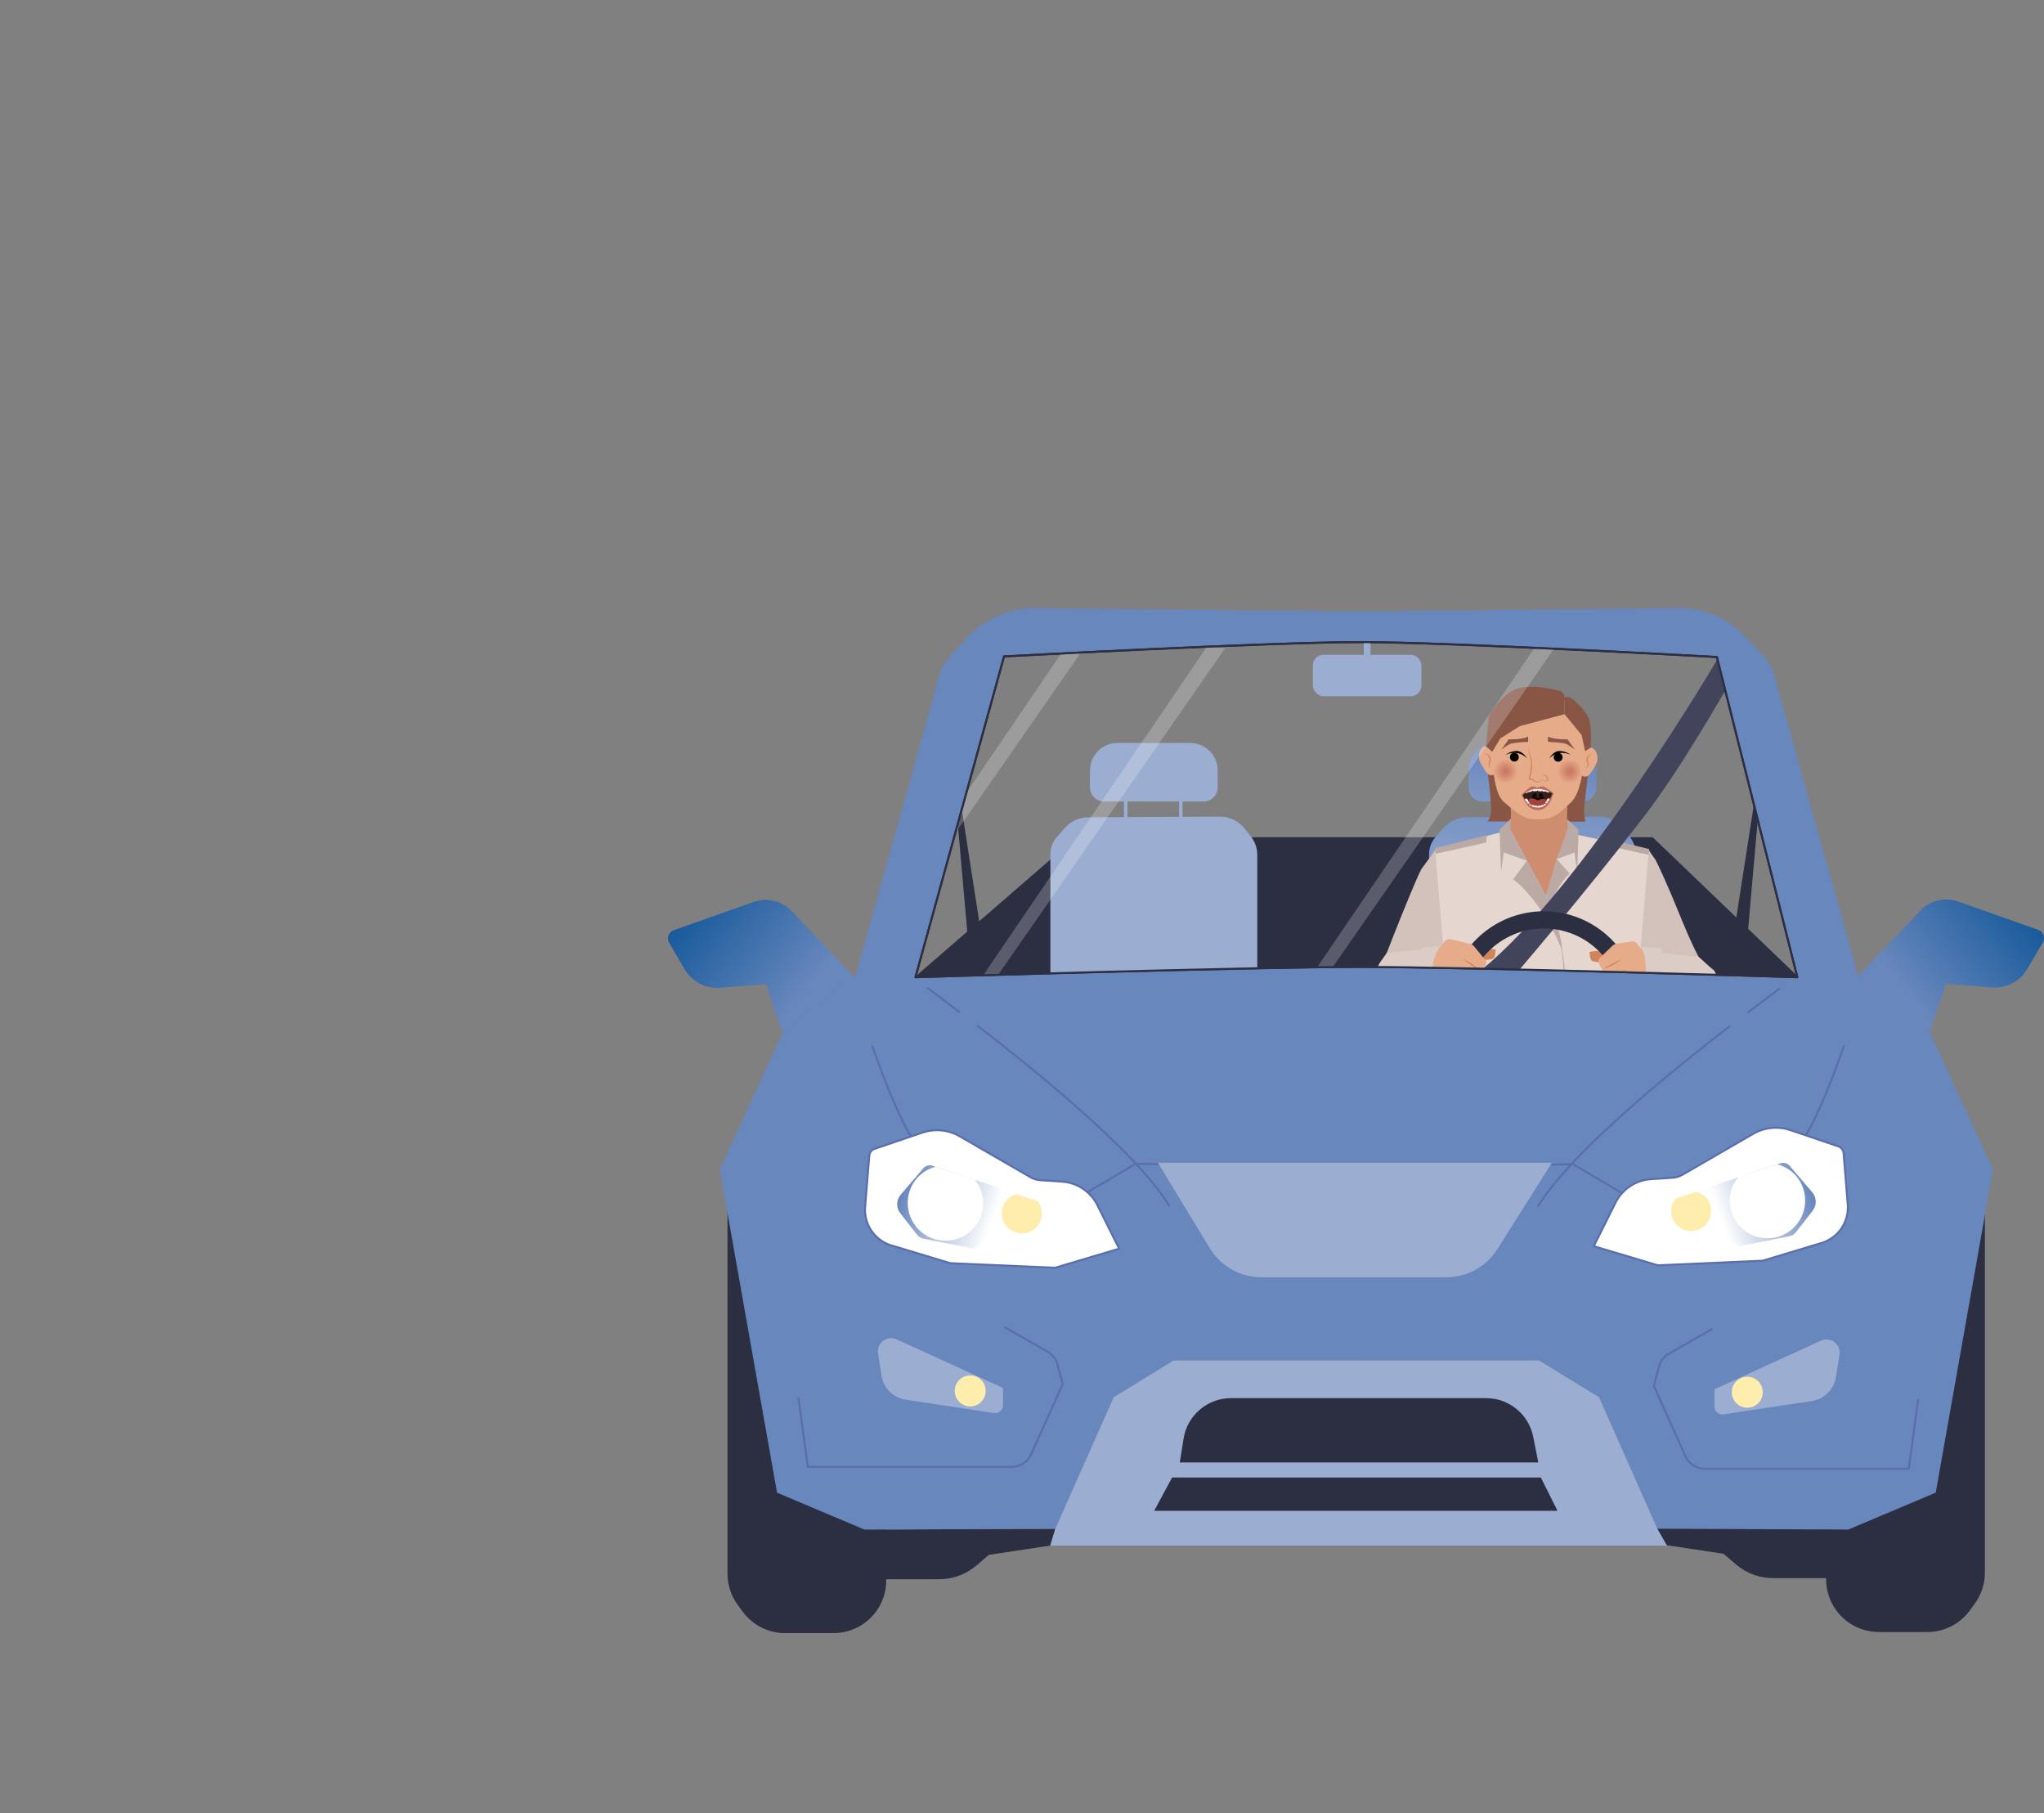 <?xml version="1.0" encoding="UTF-8"?>
<svg id="b" data-name="Ebene 2" xmlns="http://www.w3.org/2000/svg" xmlns:xlink="http://www.w3.org/1999/xlink" viewBox="0 0 1032.15 915.32">
  <rect x="0" y="0" width="1032.15" height="915.32" fill="#808080" stroke="none"/>
  <defs>
    <linearGradient id="d" data-name="Unbenannter Verlauf 26" x1="332.98" y1="443.19" x2="405.78" y2="502.03" gradientUnits="userSpaceOnUse">
      <stop offset="0" stop-color="#004d91"/>
      <stop offset="1" stop-color="#6887bd"/>
    </linearGradient>
    <linearGradient id="e" data-name="Unbenannter Verlauf 35" x1="455.84" y1="601.54" x2="530.81" y2="628.42" gradientUnits="userSpaceOnUse">
      <stop offset="0" stop-color="#6887bd"/>
      <stop offset=".6" stop-color="#fff"/>
    </linearGradient>
    <linearGradient id="f" data-name="Unbenannter Verlauf 26" x1="-6172.92" y1="443.01" x2="-6100.12" y2="501.85" gradientTransform="translate(-5136.45) rotate(-180) scale(1 -1)" xlink:href="#d"/>
    <linearGradient id="g" data-name="Unbenannter Verlauf 35" x1="-6309.16" y1="600.31" x2="-6234.18" y2="627.19" gradientTransform="translate(-5395.07) rotate(-180) scale(1 -1)" xlink:href="#e"/>
    <clipPath id="h">
      <path d="M507.01,331.4l-44.74,161.96s168.74-5.21,225.01-5.2c55.09.01,220.3,5.2,220.3,5.2l-40.63-161.66s-134.64-7.49-179.57-7.53c-45.13-.04-180.37,7.23-180.37,7.23Z" style="fill: none;"/>
    </clipPath>
    <linearGradient id="i" data-name="Unbenannter Verlauf 37" x1="779.24" y1="377.48" x2="773.07" y2="481.75" gradientUnits="userSpaceOnUse">
      <stop offset="0" stop-color="#6887bd"/>
      <stop offset="1" stop-color="#9badd1"/>
    </linearGradient>
    <linearGradient id="j" data-name="Unbenannter Verlauf 37" x1="775.56" y1="379.78" x2="767.39" y2="443.76" xlink:href="#i"/>
    <radialGradient id="k" data-name="Unbenannter Verlauf 11" cx="792.64" cy="389.48" fx="792.64" fy="389.48" r="6.11" gradientUnits="userSpaceOnUse">
      <stop offset="0" stop-color="#bb5e50" stop-opacity=".84"/>
      <stop offset="1" stop-color="#e6ab89"/>
    </radialGradient>
    <radialGradient id="l" data-name="Unbenannter Verlauf 11" cx="760.25" cy="389.38" fx="760.25" fy="389.38" r="6.11" xlink:href="#k"/>
  </defs>
  <g id="c" data-name="S4 Auto">
    <g>
      <g>
        <path d="M948.72,823.95h24.49c8.46,0,16.41-4.02,21.43-10.84l2.49-3.39c3.36-4.57,5.17-10.09,5.17-15.76v-204.04s-80.17,81.69-80.17,81.69v125.73c0,5.68,1.82,11.2,5.18,15.77h0c5.01,6.8,12.96,10.82,21.41,10.82Z" style="fill: #2c2e42;"/>
        <path d="M895.35,796.75h37.8s0-25.06,0-25.06l-96.4-.42,2.55,8.49,31,4.67,6.37,5.43c5.21,4.44,11.83,6.88,18.68,6.88Z" style="fill: #2c2e42;"/>
        <path d="M420.94,824.49h-24.49c-8.46,0-16.41-4.02-21.43-10.84l-2.49-3.39c-3.36-4.57-5.17-10.09-5.17-15.76v-204.04l80.17,81.69v125.73c0,5.68-1.82,11.2-5.18,15.77h0c-5.01,6.8-12.96,10.82-21.41,10.82Z" style="fill: #2c2e42;"/>
        <path d="M474.31,797.29h-37.8v-25.06l96.4-.42-2.55,8.49-31,4.67-6.37,5.43c-5.21,4.44-11.83,6.88-18.68,6.88Z" style="fill: #2c2e42;"/>
        <path d="M430.9,492.73l-31.16-32.8c-4.91-5.17-12.4-6.96-19.12-4.59l-40.4,14.29c-2.59.92-3.71,3.97-2.32,6.34l7.84,13.39c3.67,6.28,10.61,9.9,17.87,9.33l23.25-1.82,8.26,24.78,35.79-28.91Z" style="fill: url(#d);"/>
        <path d="M974.7,521.62l-35.79-28.91h-.65l-42.28-151.64c-1.05-3.75-2.98-7.19-5.64-10.04l-8.57-9.18c-8.88-9.51-21.31-14.91-34.32-14.91,0,0-119.75,1.62-159.86,1.67-36.06.05-166.31-1.67-164.75-1.67-13.01,0-25.44,5.4-34.32,14.91l-8.57,9.18c-2.66,2.84-4.59,6.29-5.64,10.04l-42.28,151.66h-1.11l-35.79,28.91-31.66,68.83,28.91,163.13,44.15,18.63,96.4-.42,29.47-66.39,30.29-18.58h92.24v-.69h0v.67h92.24l30.29,18.58,29.47,66.39,96.4.42,44.15-18.63,28.91-163.13-31.66-68.83ZM687.27,488.17c-56.27-.01-225.01,5.2-225.01,5.2l44.74-161.96s135.24-7.27,180.37-7.23c44.93.04,179.57,7.53,179.57,7.53l40.63,161.66s-165.21-5.19-220.3-5.2Z" style="fill: #6887bd;"/>
        <path d="M507.01,331.4l-44.74,161.96s168.74-5.21,225.01-5.2c55.09.01,220.3,5.2,220.3,5.2l-40.63-161.66s-134.64-7.49-179.57-7.53c-45.13-.04-180.37,7.23-180.37,7.23Z" style="fill: none; stroke: #2c2e42; stroke-linecap: round; stroke-linejoin: round;"/>
        <polyline points="589.69 587.74 573.4 587.59 548.78 602.13" style="fill: none; stroke: #5a6ead; stroke-linecap: round; stroke-linejoin: round;"/>
        <g>
          <path d="M441.64,580l24.09-8.18c6.3-2.14,13.22-1.45,18.97,1.89l35.57,20.58c1.56.9,3.31,1.43,5.11,1.55l10.87.71c7.66.5,14.47,5.03,17.9,11.89l10.98,21.96-32.35,9.64-52.96-2.32-30.73-9.27c-7.9-2.92-12.9-10.74-12.22-19.14l2.09-25.87c.13-1.58,1.18-2.94,2.69-3.45Z" style="fill: #fff; stroke: #5a6ead; stroke-linecap: round; stroke-linejoin: round;"/>
          <path d="M532.69,609l-61.83-20.47c-1.67-.55-3.52-.04-4.66,1.3l-11.4,13.35c-2.27,2.66-2.36,6.55-.21,9.31l8.48,10.86c.81,1.03,1.96,1.74,3.24,2l25.27,5.05,41.11-21.39Z" style="fill: url(#e);"/>
          <path d="M496.47,607.35c0,10.52-8.52,19.04-19.04,19.04s-19.04-8.52-19.04-19.04c0-8.88,5.87-16.18,14.09-18.29,0,0,7.22,2.36,8.89,2.9,8.6,2.77,10.79,3.54,10.79,3.54,2.72,3.29,4.31,7.25,4.31,11.85Z" style="fill: #fff;"/>
          <path d="M526.13,612.6c0,5.59-4.53,10.13-10.13,10.13s-10.13-4.53-10.13-10.13c0-4.72,3.12-8.61,7.49-9.73,0,0,3.76,1.35,4.65,1.64,4.58,1.47,5.82,1.78,5.82,1.78,1.44,1.75,2.29,3.86,2.29,6.3Z" style="fill: #ffedae;"/>
        </g>
        <path d="M865.74,701.4v8.73c0,2.42,2.16,4.28,4.55,3.92l44.64-6.74c6.28-.95,11.22-5.86,12.19-12.14l1.74-11.19c.79-5.07-4.18-9.11-8.99-7.3l-54.15,24.73Z" style="fill: #9badd1;"/>
        <circle cx="882.32" cy="702.88" r="7.82" style="fill: #ffedae;"/>
        <polygon points="530.35 780.3 841.77 780.3 836.9 771.79 807.43 705.4 777.14 686.82 592.66 686.84 562.38 705.42 532.9 771.81 530.35 780.3" style="fill: #9badd1;"/>
        <path d="M776.78,738.33h-181.03l1.92-12.04c1.87-11.77,12.03-20.43,23.95-20.43h128.81c11.57,0,21.52,8.17,23.78,19.51l2.58,12.97Z" style="fill: #2c2e42;"/>
        <polygon points="591.87 745.94 778.07 745.94 786.48 762.75 582.82 762.75 591.87 745.94" style="fill: #2c2e42;"/>
        <path d="M938.55,492.55l31.16-32.8c4.91-5.17,12.4-6.96,19.12-4.59l40.4,14.29c2.59.92,3.71,3.97,2.32,6.34l-7.84,13.39c-3.67,6.28-10.61,9.9-17.87,9.33l-23.25-1.82-8.26,24.78-35.79-28.91Z" style="fill: url(#f);"/>
        <polyline points="778.11 587.96 794.4 587.81 819.02 602.35" style="fill: none; stroke: #5a6ead; stroke-linecap: round; stroke-linejoin: round;"/>
        <path d="M931.11,528.07s-10.23,30.06-19.16,45.09" style="fill: none; stroke: #5a6ead; stroke-linecap: round; stroke-linejoin: round;"/>
        <g>
          <path d="M928.28,578.76l-24.09-8.18c-6.3-2.14-13.22-1.45-18.97,1.89l-35.57,20.58c-1.56.9-3.31,1.43-5.11,1.55l-10.87.71c-7.66.5-14.47,5.03-17.9,11.89l-10.98,21.96,32.35,9.64,52.96-2.32,30.73-9.27c7.9-2.92,12.9-10.74,12.22-19.14l-2.09-25.87c-.13-1.58-1.18-2.94-2.69-3.45Z" style="fill: #fff; stroke: #5a6ead; stroke-linecap: round; stroke-linejoin: round;"/>
          <path d="M837.24,607.76l61.83-20.47c1.67-.55,3.52-.04,4.66,1.3l11.4,13.35c2.27,2.66,2.36,6.55.21,9.31l-8.48,10.86c-.81,1.03-1.96,1.74-3.24,2l-25.27,5.05-41.11-21.39Z" style="fill: url(#g);"/>
          <path d="M873.46,606.12c0,10.52,8.52,19.04,19.04,19.04s19.04-8.52,19.04-19.04c0-8.88-5.87-16.18-14.09-18.29,0,0-7.22,2.36-8.89,2.9-8.6,2.77-10.79,3.54-10.79,3.54-2.72,3.29-4.31,7.25-4.31,11.85Z" style="fill: #fff;"/>
          <path d="M843.79,611.37c0,5.59,4.53,10.13,10.13,10.13s10.13-4.53,10.13-10.13c0-4.72-3.12-8.61-7.49-9.73,0,0-3.76,1.35-4.65,1.64-4.58,1.47-5.82,1.78-5.82,1.78-1.44,1.75-2.29,3.86-2.29,6.3Z" style="fill: #ffedae;"/>
        </g>
        <path d="M506.51,700.73v8.73c0,2.42-2.16,4.28-4.55,3.92l-44.64-6.74c-6.28-.95-11.22-5.86-12.19-12.14l-1.74-11.19c-.79-5.07,4.18-9.11,8.99-7.3l54.15,24.73Z" style="fill: #9badd1;"/>
        <circle cx="489.93" cy="702.21" r="7.82" style="fill: #ffedae;"/>
        <path d="M730.35,644.85h-93.37c-10.65,0-20.54-5.56-26.07-14.67l-26.2-43.15h198.93l-27.51,43.6c-5.59,8.85-15.32,14.22-25.79,14.22Z" style="fill: #9badd1;"/>
        <g>
          <path d="M873.38,518.18c-22.6,17.31-79.46,62.41-96.62,90.66" style="fill: none; stroke: #5a6ead; stroke-linecap: round; stroke-linejoin: round;"/>
          <line x1="898.63" y1="499.04" x2="882.76" y2="511.1" style="fill: none; stroke: #5a6ead; stroke-linecap: round; stroke-linejoin: round;"/>
        </g>
        <g>
          <path d="M493.69,517.95c22.6,17.31,79.46,62.41,96.62,90.66" style="fill: none; stroke: #5a6ead; stroke-linecap: round; stroke-linejoin: round;"/>
          <line x1="468.45" y1="498.81" x2="484.32" y2="510.87" style="fill: none; stroke: #5a6ead; stroke-linecap: round; stroke-linejoin: round;"/>
        </g>
        <path d="M864.29,671.06l-21.79,12.51c-2.29,1.32-3.97,3.49-4.65,6.05l-2.69,10.1,15.93,35.45c1.74,3.87,5.59,6.36,9.83,6.36h102.95l4.7-34.76" style="fill: none; stroke: #5a6ead; stroke-linecap: round; stroke-linejoin: round;"/>
        <path d="M507.5,670.12l21.79,12.51c2.29,1.32,3.97,3.49,4.65,6.05l2.69,10.1-15.93,35.45c-1.74,3.87-5.59,6.36-9.83,6.36h-80.4s-22.55,0-22.55,0l-4.7-34.76" style="fill: none; stroke: #5a6ead; stroke-linecap: round; stroke-linejoin: round;"/>
        <path d="M440.56,528.25s10.23,30.06,19.16,45.09" style="fill: none; stroke: #5a6ead; stroke-linecap: round; stroke-linejoin: round;"/>
      </g>
      <g style="clip-path: url(#h);">
        <g>
          <polygon points="462.11 493.1 543.42 422.7 834.57 422.7 907.97 493.1 462.11 493.1" style="fill: #2c2e42;"/>
          <polygon points="882.69 469.79 887.5 415.06 885.59 406.61 876.59 464.45 882.69 469.79" style="fill: #2c2e42;"/>
          <polygon points="488.54 471.59 483.72 416.86 485.63 408.4 494.64 466.25 488.54 471.59" style="fill: #2c2e42;"/>
          <g>
            <path d="M634.88,505.71h-104.46v-74.41c0-3.21,1.16-6.31,3.28-8.73l3.95-4.51c3.01-3.44,7.36-5.43,11.93-5.45l66.35-.32c4.88-.02,9.51,2.19,12.55,6.01l3.15,3.95c2.1,2.64,3.25,5.91,3.25,9.28v74.18Z" style="fill: #9badd1;"/>
            <rect x="567.57" y="403.88" width="1.77" height="10.37" style="fill: #9badd1;"/>
            <path d="M564.29,375.09h36.72c7.66,0,13.89,6.22,13.89,13.89v8.6c0,3.89-3.16,7.06-7.06,7.06h-50.39c-3.89,0-7.06-3.16-7.06-7.06v-8.6c0-7.66,6.22-13.89,13.89-13.89Z" style="fill: #9badd1;"/>
            <rect x="595.4" y="403.8" width="1.77" height="10.37" style="fill: #9badd1;"/>
          </g>
          <rect x="688.66" y="323.69" width="3.38" height="22.1" style="fill: #9badd1;"/>
          <rect x="662.96" y="330.58" width="54.79" height="20.9" rx="5.27" ry="5.27" style="fill: #9badd1;"/>
          <g>
            <path d="M826.09,505.71h-104.46v-74.41c0-3.21,1.16-6.31,3.28-8.73l3.95-4.51c3.01-3.44,7.36-5.43,11.93-5.45l66.35-.32c4.88-.02,9.51,2.19,12.55,6.01l3.15,3.95c2.1,2.64,3.25,5.91,3.25,9.28v74.18Z" style="fill: url(#i);"/>
            <rect x="758.79" y="403.88" width="1.77" height="10.37" style="fill: #9badd1;"/>
            <path d="M755.5,375.09h36.72c7.66,0,13.89,6.22,13.89,13.89v8.6c0,3.89-3.16,7.06-7.06,7.06h-50.39c-3.89,0-7.06-3.16-7.06-7.06v-8.6c0-7.66,6.22-13.89,13.89-13.89Z" style="fill: url(#j);"/>
            <rect x="786.61" y="403.8" width="1.77" height="10.37" style="fill: #9badd1;"/>
          </g>
          <g>
            <g>
              <path d="M752.79,411.15c-.4,2.16-1.65,3.58-1.65,3.58l49.57.09s-.24.45-.85-4.16c-.25-1.93,2.41-22.69,2.41-22.69l-51.47-1.41s2.81,20.21,1.99,24.6Z" style="fill: #895645;"/>
              <path d="M760.67,425.54s5.45-6.29-.42-37.08c-1.23-6.45,37.03-6.63,34.67.53-6.96,21.13-1.68,38.24-1.68,38.24l-1.01,24.12h-30.73l-.84-25.81Z" style="fill: #ce8d6f;"/>
              <g>
                <path d="M747.53,385c2.24,4.03,3.68,6.92,6.23,6.28,2.55-.65,1.74-5.4.82-9.05-.93-3.66-1.63-5.54-4.25-5.51s-4.64,4.97-2.8,8.28Z" style="fill: #e6ab89;"/>
                <path d="M805.98,385.73c-2.24,4.03-3.68,6.92-6.23,6.28s-1.74-5.4-.82-9.05c.93-3.66,1.63-5.54,4.25-5.51s4.64,4.97,2.8,8.28Z" style="fill: #e6ab89;"/>
                <g>
                  <path d="M800.8,382.59c-2.12,8.4-2.75,17.93-7.56,22.53-6.2,5.93-8.92,8.53-16.39,8.53s-9.53-2.08-17.18-8.53c-5.02-4.23-4.93-14.16-6.7-21.71-5.02-21.41,9.93-33.51,23.83-33.51s28.91,13.26,24,32.69Z" style="fill: #e6ab89;"/>
                  <g>
                    <path d="M778.7,391.98c.44-.36.9-.64,1.38-.92.15-.09.31,0,.39.12.58.73,1.08,1.51,1.54,2.32.28.71-.87.65-1.29.82-.37.1-.76.14-1.16.18-.03,0-.03-.03-.01-.04l2.14-.81-.02.06c-.45-.74-1.14-1.67-1.45-2.33,0,0-1.5.64-1.5.64-.03.01-.04-.03-.02-.04h0Z" style="fill: #d3835a;"/>
                    <path d="M803.83,380.86c-1.31.37-2.1,1.66-2.1,2.97-.01.53.49,1.22.45,2.19-.07,1.01-.78,1.63-1.46,1.97-.03.02-.06-.03-.04-.05.52-.51,1.03-1.15,1-1.9-.03-.74-.53-1.38-.6-2.16-.02-1.53,1.13-3.11,2.74-3.08.04,0,.04.06,0,.06h0Z" style="fill: #d3835a;"/>
                    <path d="M749.48,380.53c1.78-.53,3.38,1.34,3.34,3.03-.12,1.43-1.02,1.9-.51,3.05.1.34.33.64.51.99.02.03-.02.06-.05.04-.54-.49-1.1-1.13-1.1-1.93,0-.78.48-1.45.5-2.18,0-1.45-1.14-2.99-2.69-2.94-.04,0-.04-.06,0-.06h0Z" style="fill: #d3835a;"/>
                    <g>
                      <path d="M782.39,382.81s1.96-3.76,5.22-3.67,5.62,1.98,5.62,1.98c0,0-6.02-3.21-10.85,1.69Z"/>
                      <circle cx="786.81" cy="382.32" r="2.24"/>
                    </g>
                    <g>
                      <path d="M771.09,382.83s-2.11-3.77-5.37-3.69-5.48,1.97-5.48,1.97c0,0,6.03-3.19,10.84,1.73Z"/>
                      <circle cx="764.69" cy="382.25" r="2.24"/>
                    </g>
                    <path d="M771.73,377.22c.54,1.88,1.07,4,1.54,5.91.98,3.36.1,6.9-.86,10.15,0,0-.25-.36-.25-.36,1.34.12,2.72.86,3.66,1.6.77.52,1.42-.23,2.1-.58.78-.45,1.67-.46,2.51-.51-.83.17-1.7.25-2.37.74-.53.34-1.04.93-1.75.93-.9-.1-1.54-.86-2.4-1.12-.58-.25-1.19-.43-1.8-.48-.16-.01-.28-.15-.26-.31.68-2.64,1.43-5.28,1.25-7.97-.27-2.64-1.01-5.33-1.37-8h0Z" style="fill: #d3835a;"/>
                    <path d="M758.15,378.44s3.29-2.5,4.58-2.93c2.18-.73,8.93-.98,8.93-.98v-2.63c-3.4,1.62-9.84,1.35-9.84,1.35l-3.67,5.19Z" style="fill: #895645;"/>
                    <path d="M795.21,378.44s-3.29-2.5-4.58-2.93c-2.18-.73-8.93-.98-8.93-.98v-2.63c3.4,1.62,9.84,1.35,9.84,1.35l3.67,5.19Z" style="fill: #895645;"/>
                    <g>
                      <path d="M768.3,401.35s4.14-4.42,5.43-4.36,2.59.65,2.59.65c0,0,1.91-.81,3-.59s5.23,3.39,5.23,3.39c0,0-.51.83-.93,2.53-.2.83-2.38,5.97-6.83,6.03-5.37.07-7.19-5.15-7.61-6.09-.46-1.04-.88-1.56-.88-1.56Z" style="fill: #bb5e50; opacity: .84;"/>
                      <path d="M768.97,401.32s3.09-3.12,7.42-3.06,7.5,2.38,7.5,2.38c0,0-2.34,6.53-6.05,7.01-7.06.9-8.87-6.32-8.87-6.32Z" style="fill: #3a201d;"/>
                      <path d="M778.19,400.42c-.26-.16-.59-.14-.83.05-.1.08-.19.16-.25.25-.1.16.11,1.27.11,1.48,0,.39-.31.71-.68.71s-.68-.32-.68-.71c0-.21.12-1.05.11-1.27,0-.06-.01-.11-.03-.16-.14-.46-.67-.65-1.08-.42-.86.48-1.43,1.34-1.43,2.32,0,1.51,1.36,2.73,3.03,2.73s3.03-1.22,3.03-2.73c0-.93-.52-1.75-1.3-2.24Z" style="fill: #140908;"/>
                      <path d="M780.96,405.11c0,1.23-2.07,2.22-4.62,2.22s-4.62-.99-4.62-2.22c0-3.91,4.79-1.02,4.79-1.02,0,0,4.46-2.23,4.46,1.02Z" style="fill: #a3413a;"/>
                      <path d="M770.16,400.32l.27.09s.09.02.14,0l.73-.19c.1-.03.18-.11.2-.22l.04-.29.13.15c.08.09.2.12.31.1l1.36-.32c.1-.02.19-.1.23-.2l.16-.37.18.26c.06.09.16.14.26.13l1.77-.05c.13,0,.24-.09.29-.21l.08-.24s.08-.05.1,0l.07.22c.04.13.15.22.29.23l1.58.07c.11,0,.22-.05.28-.15l.13-.21.08.23c.04.12.15.21.27.23l.83.11c.07,0,.15,0,.21-.05l.36-.23.05.18c.02.08.09.15.17.18l.98.34c.07.02.15.02.22-.02l.45-.33s-1.41-.89-3.39-1.25-4.15-.52-6.68.6c-1.54.68-2.13,1.22-2.13,1.22Z" style="fill: #efefef;"/>
                      <path d="M771.03,404.76l.59-.19c.08-.04.1-.29.03-.4l-.42-.59c-.07-.12-.2-.17-.28-.13l-.57.15c-.08.04-.2.24-.12.35l.46.67c.07.12.24.18.32.14Z" style="fill: #efefef;"/>
                      <path d="M771.09,405.16c-.05-.05-.03-.14.03-.16.21-.09.6-.25.75-.2.09.03.2.23.27.37.04.08,0,.18-.08.21-.15.06-.37.15-.43.17-.11.04-.21-.02-.21-.02l-.34-.37Z" style="fill: #efefef;"/>
                      <path d="M782.71,403.21s-.35-.29-.81-.2-.89,1.97-1.31,2.4-.59.78-.59.78c0,0,.42.16.51.06.75-.87.83-.89,1.19-1.42.93-1.39,1.01-1.63,1.01-1.63Z" style="fill: #c96e6b;"/>
                      <g>
                        <path d="M780.4,405.11s-.06.13.02.27c.03.07.32.25.5.26.12,0,.21-.1.21-.1,0,0,.36-.37.43-.53.04-.08-.04-.25-.08-.24-.05,0-.88.07-1.06.34Z" style="fill: #e2e0e0;"/>
                        <path d="M780.46,405.3c-.08-.04-.11-.15-.06-.23.12-.19.34-.49.49-.51.11-.02.41.13.58.21.06.03.07.1.04.16-.11.15-.32.44-.38.5-.08.08-.29.08-.29.08l-.38-.21Z" style="fill: #efefef;"/>
                      </g>
                      <path d="M769.78,403.29s.48-.27.93-.18,1,1.58,1.43,2.01.57.96.57.96c0,0-.48.23-.58.14-.81-.64-1.2-1.16-1.58-1.67-.61-.83-.78-1.26-.78-1.26Z" style="fill: #c96e6b;"/>
                      <path d="M771.9,406s.5-.14.57-.11l.5.24s.06.04.08.07l.21.32s.08.05.12.03l.26-.17s.1-.04.15-.03l.73.17s.06.02.09.05l.35.33s.11.03.14-.03l.05-.11c.04-.08.12-.12.2-.11l.61.07c.05,0,.1.03.13.08l.22.29s.1.05.14,0l.24-.3s.08-.06.13-.07l.67-.07s.08,0,.11.02l.3.17s.09,0,.12-.03l.11-.18s.07-.08.12-.09l.74-.19c.06-.01.12,0,.16.03l.14.11s.11.02.13-.04l.12-.3s.04-.07.08-.1l.42-.27c.06-.04.76.12.76.12,0,0-1.41,2.04-4.49,1.88-2.75-.15-4.4-1.8-4.4-1.8Z" style="fill: #efefef;"/>
                      <g>
                        <path d="M780.97,403.92c-.06.09-.04.43.05.49.08.05.56.21.68.22s.3-.3.3-.3l.43-.68s.03-.14-.01-.19-1.24.13-1.44.47Z" style="fill: #e2e0e0;"/>
                        <path d="M781.63,404.45l-.59-.19c-.08-.04-.1-.29-.03-.4l.42-.59c.07-.12.2-.17.28-.13l.57.15c.08.04.2.24.12.35l-.46.67c-.07.12-.24.18-.32.14Z" style="fill: #f4f2f2;"/>
                      </g>
                      <g>
                        <path d="M772.21,405.17s.07.13,0,.27c-.03.07-.3.27-.48.3-.12.02-.21-.08-.21-.08,0,0-.38-.34-.47-.49-.04-.08.02-.25.07-.24.05,0,.88,0,1.09.25Z" style="fill: #e2e0e0;"/>
                        <path d="M772.16,405.36c.08-.05.1-.16.04-.23-.14-.18-.38-.46-.53-.47-.11,0-.4.16-.56.26-.05.03-.07.11-.02.16.12.14.36.41.42.46.08.08.29.06.29.06l.37-.24Z" style="fill: #efefef;"/>
                      </g>
                      <g>
                        <path d="M771.67,404.03c.06.09.06.45-.03.51-.08.06-.57.25-.7.26s-.33-.3-.33-.3l-.48-.68s-.03-.14,0-.2,1.3.07,1.53.42Z" style="fill: #e2e0e0;"/>
                        <path d="M771,404.61l.61-.23c.08-.05.1-.31.01-.42l-.47-.6c-.08-.12-.22-.17-.3-.12l-.59.19c-.08.05-.19.26-.11.37l.51.68c.08.12.26.18.34.13Z" style="fill: #f4f2f2;"/>
                      </g>
                    </g>
                  </g>
                </g>
              </g>
              <path d="M790.04,360.57l-22.53,6-9.89,6.2-4.09,6.81-3.2-2.85,1.28-12.69c-.04-1.41.33-2.81,1.09-4.01,2.32-3.69,7.97-11.45,15.23-12.85,6.82-1.32,15.12.42,19.35,1.53,1.63.43,2.77,1.9,2.77,3.59v8.28Z" style="fill: #895645;"/>
              <path d="M800.43,379.29l-1.76-8.18-8.63-10.53v-8.42h0c1.2-.57,2.61-.4,3.65.43,3.02,2.4,8.46,7.68,9.17,12.06.97,5.99.32,12.81.32,12.81l-2.75,1.84Z" style="fill: #895645;"/>
              <circle cx="792.64" cy="389.48" r="6.11" style="fill: url(#k); opacity: .84;"/>
              <circle cx="760.25" cy="389.38" r="6.11" style="fill: url(#l); opacity: .84;"/>
            </g>
            <path d="M791.48,420.38l-5.36,13.37s-3.02,12.16-11.33,36.14c-21.56,62.21-58.99,179.39-24.84,187.39,19.47,4.56,88.88-2.69,88.88-2.69,6.78-21.6-2.31-110.13-2.31-110.13l-11.03-16.8,5.63-26.98,1.68-71.44-41.33-8.87Z" style="fill: #e5d7cf;"/>
            <path d="M785.56,461.55l-22.93-42.71-37.89,10.38-2.91,45.02,7.33,49.56-8.09,14.88s-12.03,69.97-8.34,113.18c0,0,31.67,11.56,77.19,9.95l3.34-145.98-7.68-54.27Z" style="fill: #e5d7cf;"/>
            <path d="M787.78,472.83c3.47,19.44,4.37,39.21,5.56,58.89-.36,26.95-.9,55.92-1.6,82.79-.34,15.77-.87,31.54-1.35,47.31,0,.27-.23.48-.5.48-4.96,0-9.91-.12-14.86-.28-4.95-.17-9.91-.38-14.83-.96,4.94.36,9.89.38,14.83.41,4.95.01,9.9-.08,14.84-.17l-.5.49c.32-31.53.81-63.06,1.59-94.58.18-7.73.67-27.97.91-35.47-.87-19.64-1.44-39.42-4.12-58.91h0Z" style="fill: #baa9a4;"/>
            <path d="M826.93,520.8l-1.43,6.86,2.83,3.95s-28.06,3.56-42.77,3.57c-20.45.01-55.58-3.51-55.58-3.51l1.4-9.1s41.36,1.25,54.18.9c12.81-.35,41.38-2.67,41.38-2.67Z" style="fill: #d3c2bc;"/>
            <polygon points="750.8 421.66 724.73 428.12 724.96 431.06 750.45 425.38 750.8 421.66" style="fill: #baa9a4;"/>
            <circle cx="765.96" cy="497.57" r="4.58" style="fill: #baa9a4;"/>
            <path d="M832.57,429.24l3.53,5.03c11.6,23.95,15.8,39.97,25.15,54.88,13.58,21.68-2.51,102.29-2.51,102.29l-19.89-2.31-12.67-69.21,1.96-37.66,4.42-53.02Z" style="fill: #d3c2bc;"/>
            <path d="M718.45,536.72l5.85-18.96,4.85-35.5-4.42-53.02-6.91,9.42c-4.82,9-24.17,59.36-24.17,59.36l2.64,37.86" style="fill: #d3c2bc;"/>
            <polygon points="791.36 413.64 791.64 418.15 786.12 433.74 795.02 430.4 796.45 440.17 797.16 418.84 791.36 413.64" style="fill: #baa9a4;"/>
            <polygon points="762.97 413.25 762.69 418.84 771.06 434.56 759.38 430.4 757.95 440.17 757.24 418.84 762.97 413.25" style="fill: #baa9a4;"/>
            <path d="M771.06,434.56l-7.01,9.43s4.44,2.37,12.31,13.07c8.59,11.69,12.28,22.5,12.28,22.5.63-7.25-8.1-27.37-8.1-27.37l-9.47-17.64Z" style="fill: #baa9a4;"/>
            <path d="M786.12,433.74l6.51,7.33c-5.28,4.33-10.1,15.99-10.1,15.99l-2-4.86,5.59-18.45Z" style="fill: #baa9a4;"/>
            <rect x="776.45" y="520.8" width="13" height="17.71" rx="3.48" ry="3.48" style="fill: none; stroke: #aa9d99; stroke-miterlimit: 10; stroke-width: 2.54px;"/>
            <polygon points="806.71 422.21 832.78 428.67 832.55 431.6 807.06 425.93 806.71 422.21" style="fill: #baa9a4;"/>
            <circle cx="802.75" cy="497.57" r="4.58" style="fill: #baa9a4;"/>
            <circle cx="802.75" cy="546.67" r="4.58" style="fill: #baa9a4;"/>
            <line x1="782.95" y1="529.65" x2="776.36" y2="529.65" style="fill: none; stroke: #aa9d99; stroke-linecap: round; stroke-linejoin: round; stroke-width: 1.9px;"/>
            <path d="M743.82,476.89s3.75,1.74,7.12,2,4.28.52,4.28.52c0,0-.01,3.73-1.23,4.52-1.24.8-7.11.74-7.11.74l-3.06-7.78Z" style="fill: #d3835a;"/>
            <path d="M814.09,478.07s-3.75,1.74-7.12,2-4.28.52-4.28.52c0,0,.01,3.73,1.23,4.52s7.11.74,7.11.74l3.06-7.78Z" style="fill: #d3835a;"/>
            <path d="M867.23,332.82s-67.21,114.78-119.6,157.22l14.33,5.74s37.65-43.73,69.03-84.62c17.73-23.11,40.08-62.35,40.08-62.35l.74,4.11" style="fill: #41445b;"/>
            <path d="M779.57,460.07c-26.59,0-48.14,21.55-48.14,48.14s21.55,48.14,48.14,48.14,48.14-21.55,48.14-48.14-21.55-48.14-48.14-48.14ZM779.57,547.68c-21.8,0-39.47-17.67-39.47-39.47s17.67-39.47,39.47-39.47,39.47,17.67,39.47,39.47-17.67,39.47-39.47,39.47Z" style="fill: #2c2e42;"/>
            <path d="M726.55,494.46s-.47-6.08-.17-10.31,1.51-6.77,1.51-6.77l-9.93,1.19s-.79,4.56-1.07,7.48.56,6.96.56,6.96l9.1,1.45Z" style="fill: #dbccc6;"/>
            <g>
              <path d="M723.66,492.27c-1.61-10.72,6.01-17.04,6.01-17.04.67-.88,1.79-1.29,2.87-1.04l9.72,2.25c1.01.29,1.89.93,2.47,1.8l5.21,6.29c.79.95.77,2.34-.04,3.27l-3.75,4.29-8.95,3.39s-13.02.22-13.53-3.22Z" style="fill: #e6ab89;"/>
              <path d="M738.8,484.02c3.21,1.6,6.17,3.61,8.83,6.01-3.22-1.6-6.16-3.61-8.83-6.01h0Z" style="fill: #d3835a;"/>
              <path d="M736.36,489.57c2.46.88,4.7,2.18,6.67,3.9-2.47-.88-4.7-2.19-6.67-3.9h0Z" style="fill: #d3835a;"/>
            </g>
            <g>
              <path d="M838.52,492.68l-11.8-16.28c-.6-.83-1.61-1.25-2.62-1.11l-7.7,1.12c-1.04.17-1.98.71-2.65,1.51l-5.88,5.67c-.89.86-1.03,2.24-.32,3.26l2.19,3.78c.46.79,1.2,1.38,2.08,1.65l6.39,1.96,20.33-1.56Z" style="fill: #e6ab89;"/>
              <path d="M818.98,484.33c-2.92,2.09-6.08,3.76-9.45,4.99,2.92-2.09,6.08-3.75,9.45-4.99h0Z" style="fill: #d3835a;"/>
              <path d="M821.47,489.57c-2.16,1.48-4.52,2.53-7.07,3.13,2.15-1.49,4.52-2.53,7.07-3.13h0Z" style="fill: #d3835a;"/>
            </g>
            <path d="M857.88,483.18l-26.05-2.87,3.7,16.16,28.2,15.15c-5.08,1.91-2.84,1.53-1.16.19l8.96-7.19c1.22-.98,1.83-2.54,1.59-4.1l-6.11-1.18c-.65-4.15.81-8.42-2.84-10.5l-6.28-5.66Z" style="fill: #dbccc6;"/>
            <path d="M831.15,495.04s.13-6.1-.41-10.3-1.89-6.67-1.89-6.67l9.99.63s1.04,4.51,1.49,7.41-.17,6.98-.17,6.98l-9,1.96Z" style="fill: #dbccc6;"/>
            <path d="M700.31,481.07l17.86-1.53,3.46,15.39-28.86,6.9c4.45,1.32,2.5,1.14,1.01.09l-7.97-5.63c-1.09-.77-1.66-2.08-1.51-3.44l5.55,1.11c3.34-.87,5.08-4.98,7.13-8.22l3.32-4.66Z" style="fill: #dbccc6;"/>
          </g>
          <g>
            <polygon points="496.37 492.55 609.7 326.11 618.68 327.23 502.73 494.05 496.37 492.55" style="fill: #fff; opacity: .22;"/>
            <polygon points="444.76 463.73 562.94 290.16 572.3 291.33 451.39 465.29 444.76 463.73" style="fill: #fff; opacity: .22;"/>
            <polygon points="659.45 496.64 777.63 323.08 786.99 324.25 666.08 498.2 659.45 496.64" style="fill: #fff; opacity: .22;"/>
          </g>
        </g>
      </g>
      <path d="M507.01,331.4l-44.74,161.96s168.74-5.21,225.01-5.2c55.09.01,220.3,5.2,220.3,5.2l-40.63-161.66s-134.64-7.49-179.57-7.53c-45.13-.04-180.37,7.23-180.37,7.23Z" style="fill: none; stroke: #2c2e42; stroke-linecap: round; stroke-linejoin: round;"/>
    </g>
  </g>
  <g id="m" data-name="Rechteck">
    <rect width="1032.15" height="915.32" style="fill: none;"/>
  </g>
</svg>